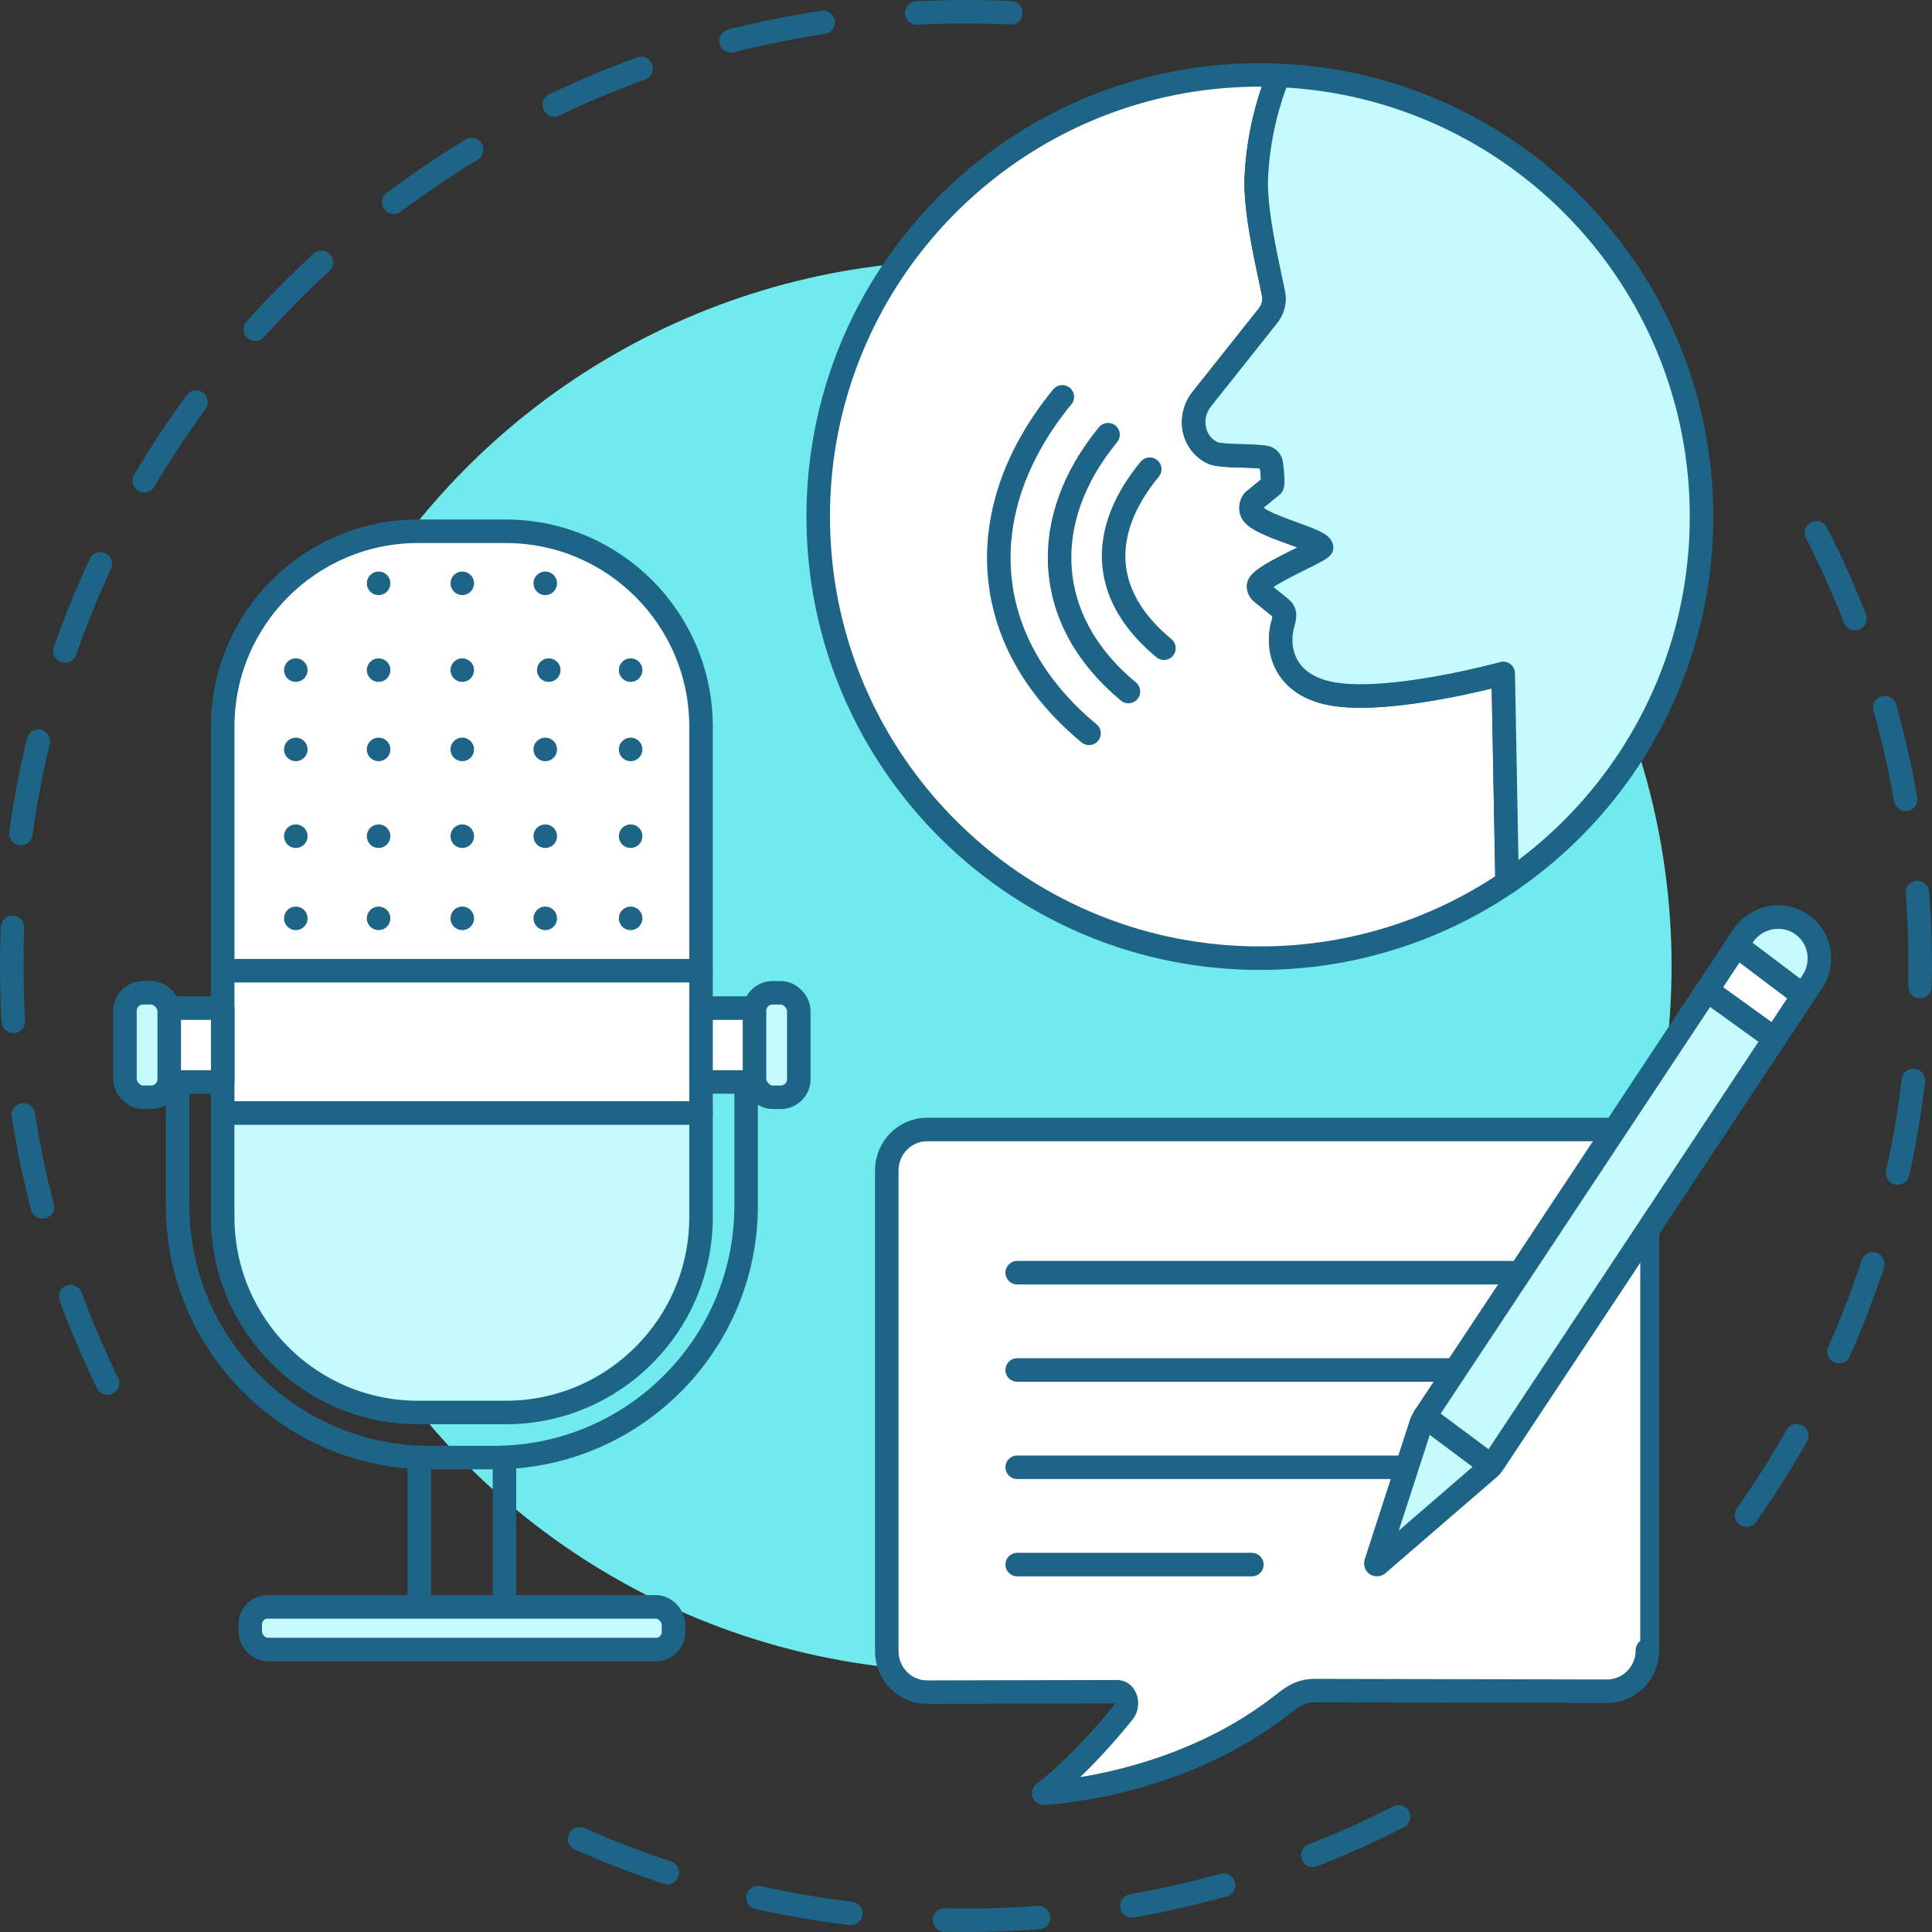 <?xml version="1.0" encoding="UTF-8"?> <svg xmlns="http://www.w3.org/2000/svg" id="Ñëîé_1" data-name="Ñëîé 1" viewBox="0 0 2975.18 2975.18"><rect x="0" y="0" width="2975.18" height="2975.18" fill="#333333" stroke="none"/><defs><style>.cls-1{fill:#70eaed;}.cls-2,.cls-5{fill:none;}.cls-2,.cls-3,.cls-4,.cls-5{stroke:#1d6487;stroke-linecap:round;stroke-linejoin:round;stroke-width:36.22px;}.cls-2{stroke-dasharray:144.87;}.cls-3{fill:#fff;}.cls-4{fill:#c5fbfc;}</style></defs><title>transcript</title><circle class="cls-1" cx="1487.59" cy="1487.59" r="1086.54"></circle><path class="cls-2" d="M3702.72,2848.5c172.38-244.61,271.87-544,267.38-866.06-3.61-258.47-73.74-500.43-193.87-709.79" transform="translate(-1013.18 -515.35)"></path><path class="cls-2" d="M1905.76,3347c187.94,83.35,396.46,128.38,615.51,125.32,259.59-3.62,502.51-74.34,712.5-195.43" transform="translate(-1013.18 -515.35)"></path><path class="cls-2" d="M2569.7,535q-44.4-2-89.44-1.43C1668.77,544.93,1020.11,1212,1031.43,2023.44c3.76,269.3,79.73,520.66,209.22,735.93" transform="translate(-1013.18 -515.35)"></path><path class="cls-3" d="M2092.75,1634.41c0-166.2-134.74-300.94-300.94-300.94H1657.05c-166.2,0-300.94,134.74-300.94,300.94v595h736.64Z" transform="translate(-1013.18 -515.35)"></path><path class="cls-4" d="M1356.11,2229.39v160.22c0,166.2,134.74,300.93,300.94,300.93h134.76c166.2,0,300.94-134.73,300.94-300.93V2229.39Z" transform="translate(-1013.18 -515.35)"></path><line class="cls-3" x1="1079.57" y1="1494.86" x2="342.94" y2="1494.86"></line><rect class="cls-3" x="1079.57" y="1552.46" width="113.67" height="113.67"></rect><path class="cls-5" d="M2162.15,2181.48v190.69c0,213.82-174,387.77-387.77,387.77h-99.9c-213.81,0-387.77-174-387.77-387.77V2181.48" transform="translate(-1013.18 -515.35)"></path><rect class="cls-4" x="1161.89" y="1528.83" width="68.22" height="160.93" rx="27.87"></rect><rect class="cls-3" x="1242.44" y="2067.81" width="113.67" height="113.67" transform="translate(1585.38 3733.95) rotate(180)"></rect><rect class="cls-4" x="192.4" y="1528.83" width="68.22" height="160.93" rx="27.87"></rect><line class="cls-3" x1="845.05" y1="1031.94" x2="845.05" y2="1031.94"></line><line class="cls-3" x1="839.67" y1="898.29" x2="839.67" y2="898.29"></line><line class="cls-3" x1="839.67" y1="1154.05" x2="839.67" y2="1154.05"></line><line class="cls-3" x1="839.67" y1="1287.7" x2="839.67" y2="1287.7"></line><line class="cls-3" x1="839.67" y1="1414.21" x2="839.67" y2="1414.21"></line><line class="cls-3" x1="711.88" y1="898.29" x2="711.88" y2="898.29"></line><line class="cls-3" x1="711.88" y1="1031.94" x2="711.88" y2="1031.94"></line><line class="cls-3" x1="711.88" y1="1154.05" x2="711.88" y2="1154.05"></line><line class="cls-3" x1="711.88" y1="1287.7" x2="711.88" y2="1287.7"></line><line class="cls-3" x1="711.88" y1="1414.21" x2="711.88" y2="1414.21"></line><line class="cls-3" x1="583.02" y1="898.29" x2="583.02" y2="898.29"></line><line class="cls-3" x1="583.02" y1="1031.94" x2="583.02" y2="1031.94"></line><line class="cls-3" x1="583.02" y1="1154.05" x2="583.02" y2="1154.05"></line><line class="cls-3" x1="583.02" y1="1287.7" x2="583.02" y2="1287.7"></line><line class="cls-3" x1="583.02" y1="1414.21" x2="583.02" y2="1414.21"></line><line class="cls-3" x1="455.53" y1="1031.94" x2="455.53" y2="1031.94"></line><line class="cls-3" x1="455.53" y1="1154.05" x2="455.53" y2="1154.05"></line><line class="cls-3" x1="455.53" y1="1287.7" x2="455.53" y2="1287.7"></line><line class="cls-5" x1="455.53" y1="1414.21" x2="455.53" y2="1414.21"></line><line class="cls-3" x1="971.12" y1="1031.94" x2="971.12" y2="1031.94"></line><line class="cls-3" x1="971.12" y1="1154.05" x2="971.12" y2="1154.05"></line><line class="cls-3" x1="971.12" y1="1287.7" x2="971.12" y2="1287.7"></line><line class="cls-3" x1="971.12" y1="1414.21" x2="971.12" y2="1414.21"></line><line class="cls-3" x1="645.69" y1="2244.59" x2="645.69" y2="2499.8"></line><line class="cls-3" x1="776.83" y1="2499.8" x2="776.83" y2="2244.59"></line><rect class="cls-4" x="385.38" y="2474.53" width="651.75" height="65.68" rx="26.83"></rect><path class="cls-3" d="M3051.52,1580.87c-66.23-18.58-71.74-73-62.87-104.21,5.7-20,1.73-21-10.15-30.63l-22.41-18.18a12.14,12.14,0,0,1-4.59-10.47c1.42-14.78,87-49.4,96.8-59-2.44-13.45-99.33-33.66-107.43-54.83a17.41,17.41,0,0,1,2.87-17.17l28.45-23.26c2.37-2.9-.78-33.77-1.42-30.1a11.57,11.57,0,0,0-9.71-13.49c-23.2-3.25-54.15-1.35-74.59-5-5.77-1.24-11.65-4.41-17-9-22.12-18.85-23.89-52.56-5.82-75.32l102.84-129.47a43.71,43.71,0,0,0,8.69-25.26v-.24c.27-13-30.27-123.31-27.35-186.51,2.64-57.51,15.39-109.92,34-157.31-9.48-.39-19-.72-28.53-.72-375.61,0-680.1,304.48-680.1,680.07s304.49,680.08,680.1,680.08A676.93,676.93,0,0,0,3334,1874.41l-6-322S3137.15,1604.91,3051.52,1580.87Z" transform="translate(-1013.18 -515.35)"></path><path class="cls-4" d="M3633.44,1310.8c0-366-289.22-664.38-651.58-679.35-18.63,47.39-31.38,99.8-34,157.31-2.92,63.2,27.62,173.49,27.35,186.51v.24a43.71,43.71,0,0,1-8.69,25.26l-102.84,129.47c-18.07,22.76-16.3,56.47,5.82,75.32,5.34,4.54,11.22,7.71,17,9,20.44,3.67,51.39,1.77,74.59,5a11.57,11.57,0,0,1,9.71,13.49c.64-3.67,3.79,27.2,1.42,30.1l-28.45,23.26a17.41,17.41,0,0,0-2.87,17.17c8.1,21.17,105,41.38,107.43,54.83-9.76,9.6-95.38,44.22-96.8,59a12.14,12.14,0,0,0,4.59,10.47L2978.5,1446c11.88,9.65,15.85,10.61,10.15,30.63-8.87,31.21-3.36,85.63,62.87,104.21,85.63,24,276.54-28.45,276.54-28.45l6,322C3514.69,1752.15,3633.44,1545.35,3633.44,1310.8Z" transform="translate(-1013.18 -515.35)"></path><path class="cls-5" d="M2805.58,1513.57c-98.72-81.69-99.91-180.93-21.88-275.71" transform="translate(-1013.18 -515.35)"></path><path class="cls-5" d="M2750.89,1580.25c-132.7-109.8-138.24-265.72-31.39-395.51" transform="translate(-1013.18 -515.35)"></path><path class="cls-5" d="M2690.23,1644.62c-173.84-143.84-181.1-348.09-41.13-518.12" transform="translate(-1013.18 -515.35)"></path><path class="cls-3" d="M3550.23,2317.94c0-34.94-27.77-63.25-62.09-63.24-125.35,0-406.66.07-523.65,0-112.14-.08-397.13,0-523.63,0-34.31,0-62.11,28.32-62.11,63.25v740c0,35,27.9,63.33,62.27,63.25l293.06-.65c13.59.65,17.81,20.67,9.18,31.38-70.49,87.44-123,124.85-123,124.85s201.92-7.9,365.12-134.48c15.34-11.9,27.72-23.1,51.44-23.47l451.1.94c34.37.08,62.26-28.27,62.26-63.25C3550.22,3056.49,3550.23,2417.88,3550.23,2317.94Z" transform="translate(-1013.18 -515.35)"></path><line class="cls-3" x1="1566.46" y1="1959.85" x2="2327.81" y2="1959.85"></line><line class="cls-3" x1="1566.46" y1="2109.7" x2="2327.81" y2="2109.7"></line><line class="cls-3" x1="1566.46" y1="2259.55" x2="2287.53" y2="2259.55"></line><line class="cls-3" x1="1566.46" y1="2409.4" x2="1927.82" y2="2409.4"></line><path class="cls-4" d="M3207.25,2696.49a60.8,60.8,0,0,0-5.36,10.13l-31.12,96-38.21,117.94c-1.68,4.08.63,5.61,3.74,2.48l89.7-77.46,80.64-69.63c1-1,1.93-2.11,2.87-3.2Z" transform="translate(-1013.18 -515.35)"></path><polygon class="cls-3" points="2674.38 1456.01 2628.77 1524.87 2732.61 1599.72 2776.69 1533.18 2674.38 1456.01"></polygon><path class="cls-4" d="M3207.47,2696.12c-.08.12-.14.25-.22.37l102.26,76.28a62.33,62.33,0,0,0,4.61-6l431.67-651.67-103.85-74.85Z" transform="translate(-1013.18 -515.35)"></path><path class="cls-4" d="M3804.27,2026.8c19.59-29.58,11.56-69.57-17.86-88.86s-69.51-10.86-89.11,18.71l-9.74,14.71,102.31,77.17Z" transform="translate(-1013.18 -515.35)"></path></svg> 